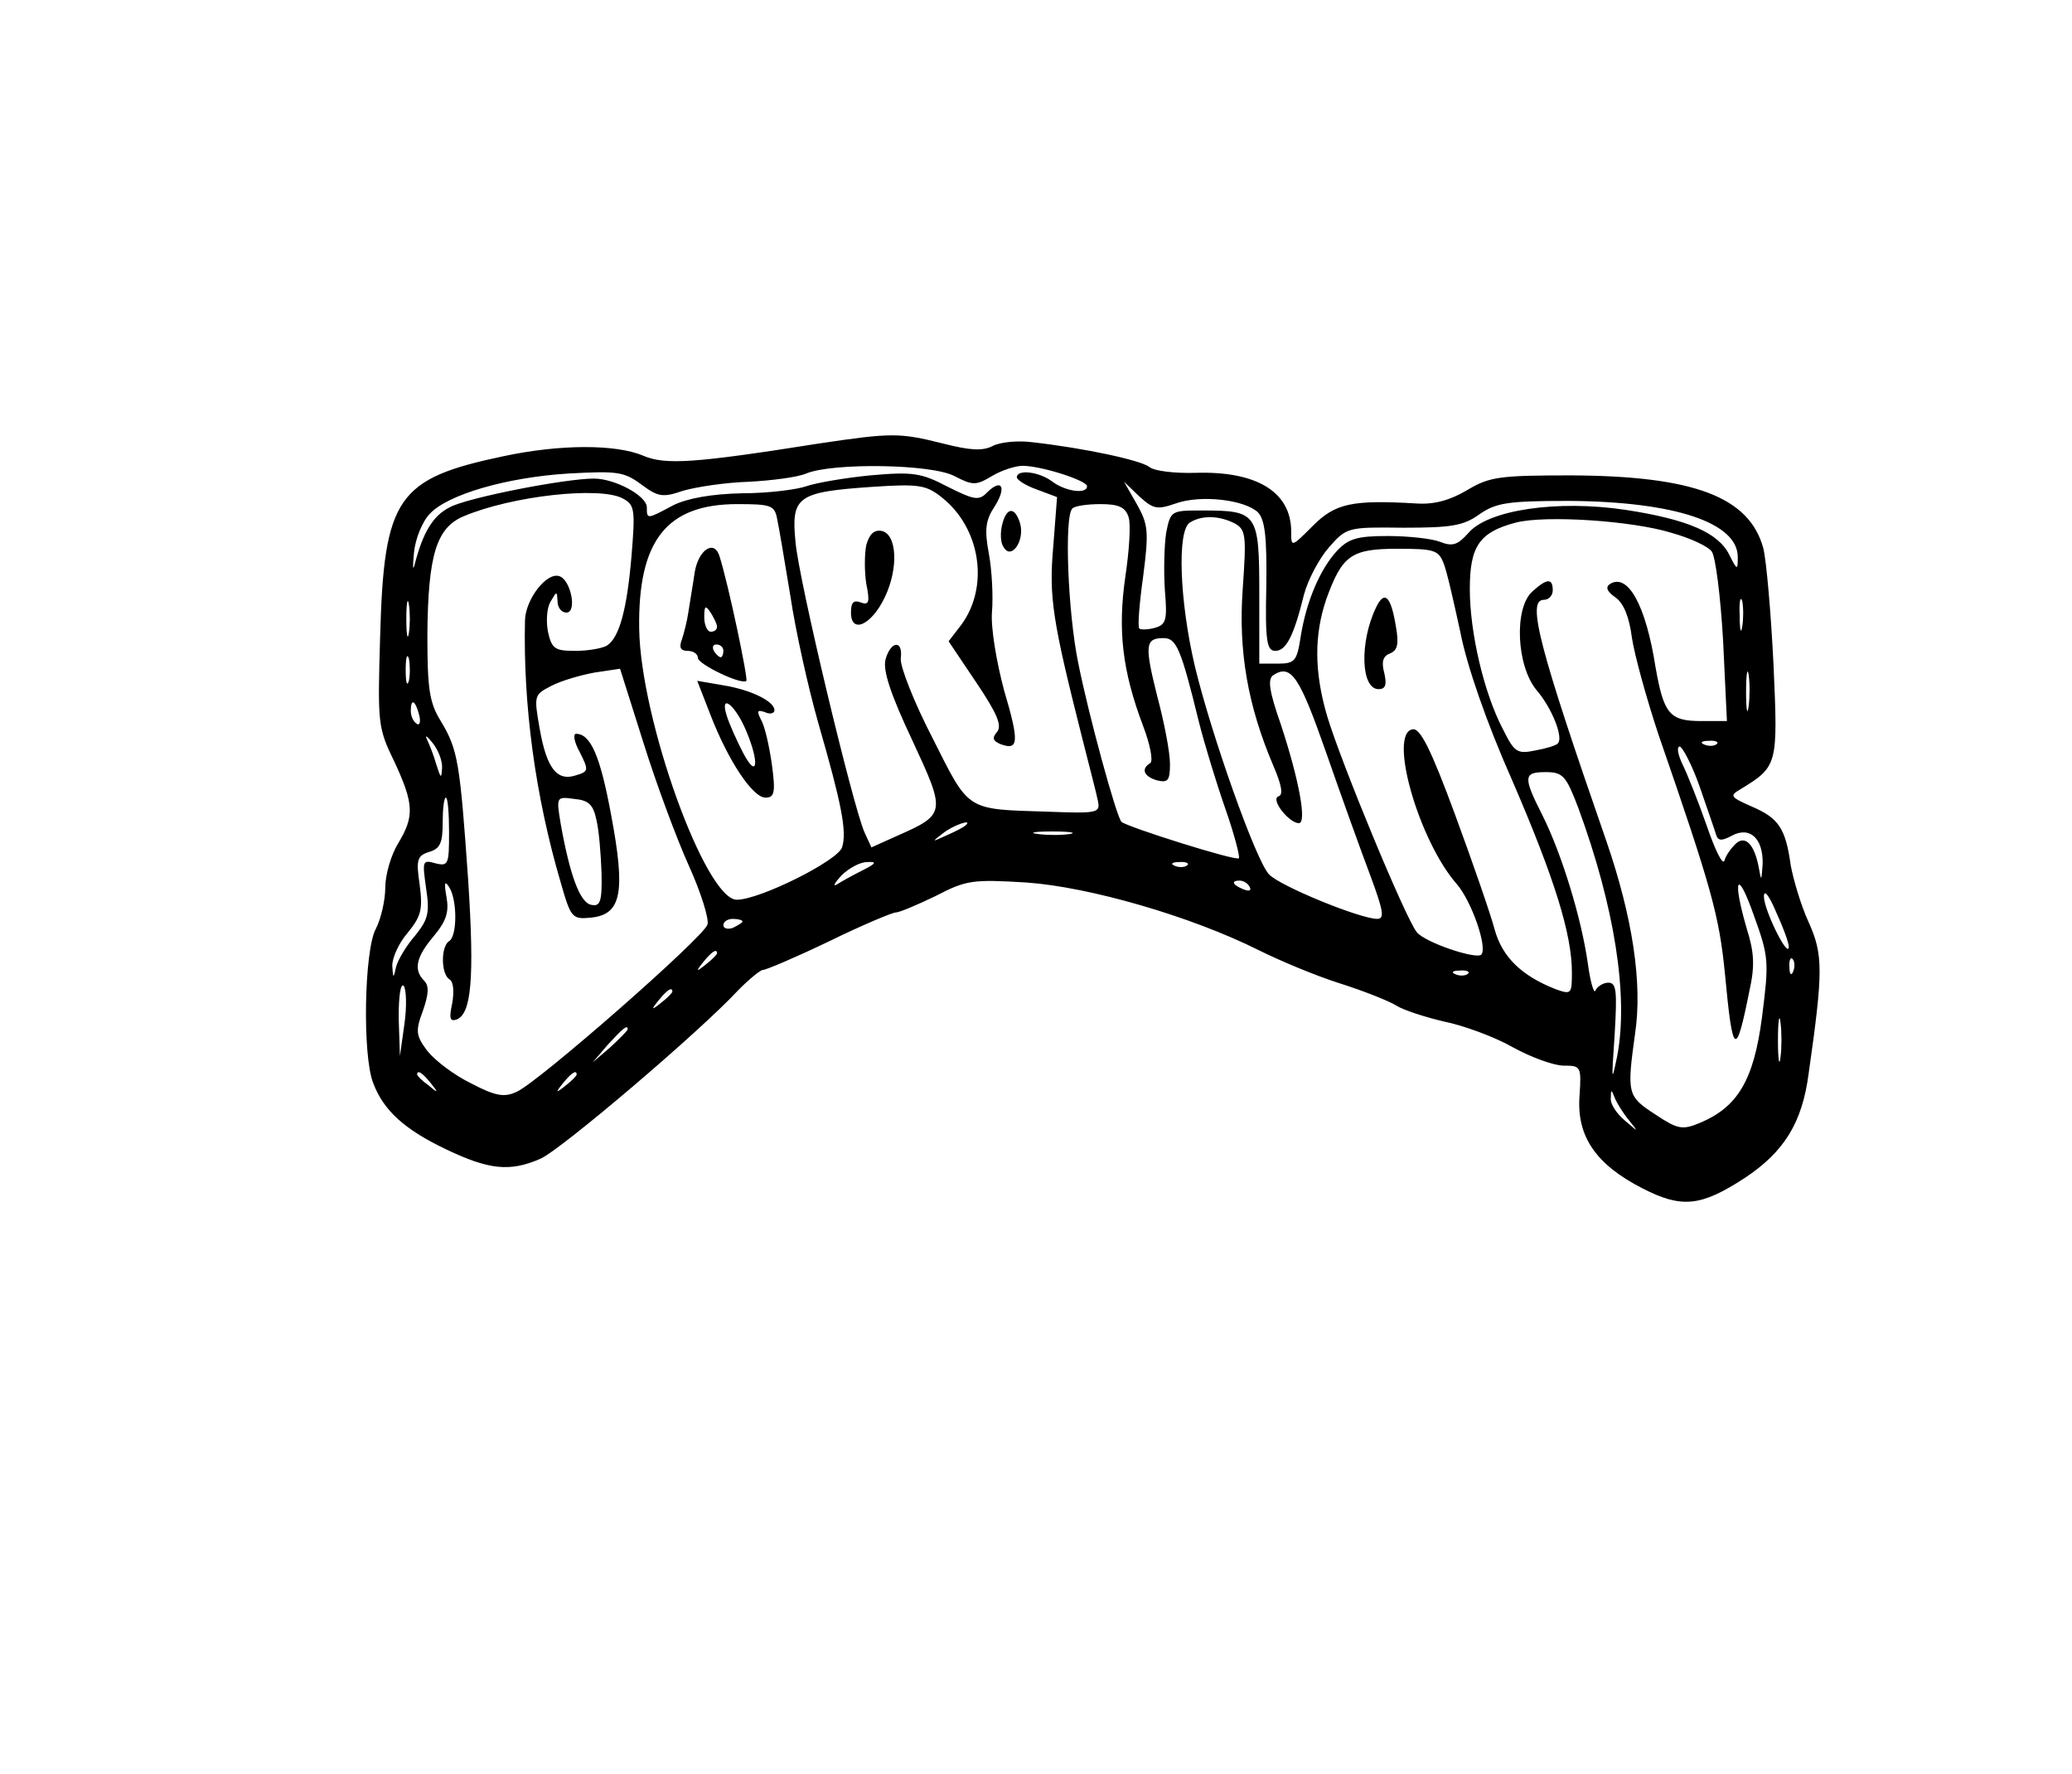 <?xml version="1.0" encoding="UTF-8" standalone="yes"?>
<svg version="1.0" xmlns="http://www.w3.org/2000/svg" width="243pt" height="208pt" viewBox="0 0 324 278" preserveAspectRatio="xMidYMid meet">
  <g transform="translate(0,278) scale(0.1,-0.1)" fill="#000000" stroke="none">
    <path d="M1280 2085 c-196 -31 -241 -34 -276 -19 -43 18 -130 18 -219 -1 -166
-35 -187 -64 -193 -281 -4 -137 -4 -144 22 -197 31 -67 32 -86 6 -129 -11 -18
-20 -49 -20 -69 0 -20 -7 -50 -15 -65 -18 -34 -21 -198 -4 -241 16 -43 49 -73
114 -104 67 -32 100 -36 148 -15 31 13 251 200 311 265 17 17 34 31 38 31 5 0
52 20 104 45 51 25 99 45 104 45 6 0 34 12 63 26 48 25 58 26 142 21 99 -7
258 -53 364 -106 32 -16 89 -40 127 -52 38 -12 78 -28 89 -35 11 -7 45 -18 75
-25 30 -6 79 -24 107 -40 29 -16 65 -29 80 -29 27 0 28 -1 25 -47 -5 -64 26
-108 98 -145 62 -32 92 -29 161 16 62 41 90 87 100 163 23 161 23 187 0 238
-12 26 -24 67 -28 89 -8 58 -19 74 -61 92 -34 15 -35 17 -18 27 59 36 59 38
52 196 -4 80 -11 162 -16 182 -22 80 -108 113 -300 114 -113 0 -129 -2 -164
-23 -27 -16 -52 -23 -80 -21 -101 6 -127 0 -162 -35 -34 -34 -34 -34 -34 -9 0
62 -54 95 -150 92 -33 -1 -65 3 -72 9 -14 11 -104 30 -184 39 -23 3 -51 0 -62
-6 -16 -8 -35 -7 -78 4 -68 17 -80 17 -194 0z m212 -51 c29 -15 34 -15 59 0
15 9 37 16 48 16 29 0 101 -23 101 -32 0 -13 -34 -8 -54 7 -21 16 -56 20 -56
7 0 -4 14 -13 31 -19 l32 -12 -6 -78 c-7 -79 -1 -116 45 -298 11 -44 23 -89
25 -100 4 -19 0 -20 -79 -17 -129 4 -122 0 -180 115 -29 56 -51 112 -50 125 4
30 -16 28 -24 -2 -4 -17 8 -54 42 -126 53 -114 53 -116 -24 -150 l-40 -18 -11
24 c-18 41 -103 395 -108 455 -7 71 3 78 120 86 74 5 85 3 110 -17 60 -48 74
-139 30 -199 l-20 -26 43 -64 c33 -49 41 -68 33 -78 -8 -9 -7 -14 5 -19 29
-11 30 3 6 84 -12 45 -21 98 -19 123 2 24 0 65 -5 92 -7 37 -5 52 9 73 19 30
12 45 -11 23 -13 -14 -20 -13 -62 8 -42 22 -55 24 -122 18 -41 -4 -86 -12
-100 -17 -14 -5 -59 -11 -100 -11 -49 -1 -87 -8 -109 -19 -41 -22 -41 -22 -41
-3 0 18 -50 45 -83 45 -45 0 -199 -30 -226 -45 -26 -13 -42 -39 -55 -90 -3
-11 -3 -2 -1 19 2 21 13 49 25 61 28 30 120 57 218 63 75 4 86 3 113 -17 27
-20 34 -21 66 -10 21 6 67 13 103 14 36 2 76 7 90 13 41 17 196 15 232 -4z
m347 -43 c39 14 108 6 129 -14 11 -12 14 -39 13 -116 -2 -86 1 -101 14 -101
17 0 29 23 45 88 6 23 24 57 39 74 28 32 30 32 117 31 75 0 94 3 119 21 26 18
44 21 140 21 166 -1 265 -34 265 -88 0 -21 -1 -21 -13 3 -17 35 -65 56 -163
71 -107 16 -215 0 -246 -36 -17 -19 -25 -22 -45 -14 -13 5 -50 9 -82 9 -47 0
-61 -4 -79 -23 -26 -28 -48 -78 -57 -134 -6 -39 -9 -43 -36 -43 l-29 0 0 110
c0 126 -3 130 -89 130 -49 0 -50 0 -57 -35 -3 -20 -4 -60 -2 -90 4 -47 2 -54
-16 -59 -11 -3 -22 -3 -24 -1 -3 2 0 39 6 82 9 70 8 81 -10 113 l-20 35 24
-23 c22 -20 28 -21 57 -11z m-867 8 c19 -10 20 -17 14 -90 -7 -83 -19 -129
-39 -141 -7 -4 -29 -8 -49 -8 -32 0 -37 3 -43 30 -3 16 -2 37 4 47 10 17 10
17 11 1 0 -10 6 -18 14 -18 17 0 7 51 -11 57 -20 7 -53 -36 -54 -69 -3 -133
16 -275 56 -411 16 -56 18 -58 48 -55 47 5 54 39 31 161 -17 92 -32 127 -55
127 -5 0 -3 -13 6 -29 14 -28 14 -30 -6 -36 -30 -10 -46 11 -57 73 -9 52 -9
53 18 67 15 8 46 17 68 21 l40 6 37 -117 c20 -64 52 -150 71 -192 19 -42 32
-84 29 -92 -6 -20 -265 -247 -299 -262 -19 -9 -33 -7 -71 13 -27 13 -57 36
-69 51 -18 24 -19 31 -7 63 9 26 10 39 2 47 -17 17 -13 37 15 70 20 24 24 38
20 61 -4 22 -3 27 4 16 13 -20 13 -77 0 -85 -13 -8 -13 -52 1 -60 6 -4 7 -19
4 -37 -5 -23 -4 -29 6 -26 24 8 29 63 19 218 -13 186 -16 205 -43 250 -18 29
-21 51 -21 135 1 125 14 168 57 186 76 32 213 47 249 28z m242 -31 c3 -13 12
-68 21 -122 8 -54 28 -144 44 -200 36 -125 45 -169 37 -194 -7 -21 -129 -82
-165 -82 -49 0 -151 282 -153 425 -2 138 43 195 154 195 52 0 58 -2 62 -22z
m551 2 c4 -11 1 -54 -5 -94 -12 -83 -5 -147 28 -234 11 -29 16 -55 11 -58 -15
-9 -10 -21 11 -27 17 -4 20 0 20 26 0 18 -9 65 -20 106 -20 80 -19 91 10 91
20 0 27 -16 55 -130 9 -36 28 -98 42 -138 14 -40 23 -75 21 -77 -4 -5 -175 49
-184 57 -8 8 -52 169 -68 250 -16 78 -22 229 -9 241 3 4 23 7 44 7 29 0 39 -5
44 -20z m166 -10 c18 -10 19 -18 13 -103 -7 -98 8 -183 48 -277 13 -30 16 -46
8 -48 -13 -5 17 -42 32 -42 13 0 0 69 -28 154 -19 54 -21 72 -12 78 28 18 41
-2 83 -122 24 -69 55 -155 69 -192 20 -54 23 -68 11 -68 -27 0 -154 52 -170
70 -21 23 -90 218 -116 326 -24 102 -28 212 -8 225 19 12 46 11 70 -1z m685
-15 c29 -8 57 -21 63 -29 6 -7 14 -70 18 -140 l6 -126 -40 0 c-50 0 -59 11
-72 85 -15 96 -43 147 -71 130 -8 -5 -5 -12 8 -21 13 -9 22 -31 26 -63 4 -27
23 -96 42 -153 83 -240 95 -283 104 -375 12 -128 17 -132 38 -27 9 40 8 61 -4
99 -23 79 -15 95 11 21 24 -66 24 -73 13 -160 -13 -99 -38 -141 -98 -166 -27
-11 -34 -10 -70 14 -43 28 -44 32 -31 126 12 79 -4 183 -45 302 -106 305 -125
378 -98 378 8 0 14 7 14 15 0 19 -9 19 -32 -2 -29 -26 -25 -117 7 -155 24 -28
42 -74 33 -83 -2 -3 -18 -8 -35 -11 -29 -6 -33 -3 -51 33 -30 57 -52 152 -52
220 0 67 15 89 72 104 46 12 183 3 244 -16z m-357 -48 c5 -12 16 -61 26 -107
10 -52 41 -142 81 -232 67 -155 94 -242 94 -302 0 -34 -1 -35 -26 -26 -53 21
-83 50 -95 93 -6 23 -34 104 -62 180 -38 103 -55 137 -67 134 -38 -7 10 -175
70 -243 23 -27 48 -99 38 -110 -8 -8 -88 19 -101 35 -17 20 -119 266 -141 340
-20 69 -20 126 -1 182 25 69 39 79 112 79 57 0 64 -2 72 -23z m-1622 -109 c-2
-13 -4 -3 -4 22 0 25 2 35 4 23 2 -13 2 -33 0 -45z m2090 10 c-2 -13 -4 -5 -4
17 -1 22 1 32 4 23 2 -10 2 -28 0 -40z m-2090 -85 c-3 -10 -5 -2 -5 17 0 19 2
27 5 18 2 -10 2 -26 0 -35z m2100 -40 c-2 -16 -4 -5 -4 22 0 28 2 40 4 28 2
-13 2 -35 0 -50z m-2084 -13 c3 -11 1 -18 -4 -14 -5 3 -9 12 -9 20 0 20 7 17
13 -6z m36 -84 c-1 -17 -2 -16 -9 6 -4 14 -11 32 -15 40 -3 7 1 4 9 -6 9 -11
16 -29 15 -40z m1998 38 c-3 -3 -12 -4 -19 -1 -8 3 -5 6 6 6 11 1 17 -2 13 -5z
m-27 -66 c12 -35 24 -69 26 -76 3 -10 9 -10 24 -2 29 16 50 -4 49 -44 -2 -27
-2 -28 -6 -6 -7 38 -22 52 -37 37 -7 -7 -15 -18 -17 -26 -3 -7 -15 18 -28 56
-13 37 -30 80 -38 96 -7 15 -9 27 -4 27 4 0 19 -28 31 -62z m-190 -34 c57
-155 79 -295 61 -389 -9 -44 -9 -40 -4 33 4 69 3 82 -10 82 -8 0 -17 -6 -20
-12 -2 -7 -8 12 -12 42 -10 71 -41 172 -71 232 -31 61 -30 68 5 68 27 0 32 -6
51 -56z m-1770 -38 c0 -50 -1 -54 -21 -49 -21 6 -21 4 -15 -39 6 -39 3 -49
-17 -74 -14 -16 -27 -38 -30 -49 -4 -19 -5 -19 -6 2 0 12 10 35 24 51 21 26
24 36 19 75 -6 40 -4 46 15 52 17 5 21 14 21 46 0 21 2 39 5 39 3 0 5 -24 5
-54z m231 19 c4 -16 7 -54 8 -83 1 -45 -2 -53 -16 -50 -18 3 -34 48 -48 127
-7 42 -7 43 21 39 23 -2 30 -9 35 -33z m578 -9 c-2 -2 -15 -9 -29 -15 -24 -11
-24 -11 -6 3 16 13 49 24 35 12z m164 -13 c-13 -2 -35 -2 -50 0 -16 2 -5 4 22
4 28 0 40 -2 28 -4z m-325 -57 c-16 -8 -34 -18 -40 -22 -7 -4 -4 2 7 14 11 11
29 21 40 21 16 1 15 -2 -7 -13z m509 8 c-3 -3 -12 -4 -19 -1 -8 3 -5 6 6 6 11
1 17 -2 13 -5z m98 -34 c3 -6 -1 -7 -9 -4 -18 7 -21 14 -7 14 6 0 13 -4 16
-10z m845 -94 c-1 -19 -39 58 -39 79 0 12 8 2 19 -24 11 -24 20 -48 20 -55z
m-1640 40 c0 -2 -7 -6 -15 -10 -8 -3 -15 -1 -15 4 0 6 7 10 15 10 8 0 15 -2
15 -4z m-40 -50 c0 -2 -8 -10 -17 -17 -16 -13 -17 -12 -4 4 13 16 21 21 21 13z
m1687 -28 c-3 -8 -6 -5 -6 6 -1 11 2 17 5 13 3 -3 4 -12 1 -19z m-510 -4 c-3
-3 -12 -4 -19 -1 -8 3 -5 6 6 6 11 1 17 -2 13 -5z m-1667 -79 l-7 -50 -2 60
c0 34 3 55 8 50 4 -6 5 -32 1 -60z m420 51 c0 -2 -8 -10 -17 -17 -16 -13 -17
-12 -4 4 13 16 21 21 21 13z m1737 -103 c-2 -16 -4 -3 -4 27 0 30 2 43 4 28 2
-16 2 -40 0 -55z m-1807 44 c0 -2 -12 -14 -27 -28 l-28 -24 24 28 c23 25 31
32 31 24z m-309 -84 c13 -16 12 -17 -3 -4 -10 7 -18 15 -18 17 0 8 8 3 21 -13z
m229 13 c0 -2 -8 -10 -17 -17 -16 -13 -17 -12 -4 4 13 16 21 21 21 13z m1649
-71 c16 -20 16 -20 -6 -1 -13 11 -23 26 -22 35 0 14 1 14 6 1 3 -8 13 -24 22
-35z"/>
    <path d="M1567 1958 c-3 -12 -3 -28 2 -35 12 -22 34 10 26 37 -8 26 -21 26
-28 -2z"/>
    <path d="M1354 1926 c-3 -15 -3 -42 0 -61 6 -29 4 -34 -9 -29 -11 4 -15 0 -15
-16 0 -34 32 -20 53 24 22 46 19 99 -5 104 -12 2 -19 -5 -24 -22z"/>
    <path d="M1085 1883 c-3 -21 -8 -49 -10 -63 -2 -14 -7 -33 -10 -42 -5 -13 -2
-18 9 -18 9 0 16 -5 16 -11 0 -10 69 -43 76 -36 3 3 -28 151 -42 195 -8 27
-33 11 -39 -25z m35 -85 c0 -5 -4 -8 -10 -8 -5 0 -10 10 -10 23 0 18 2 19 10
7 5 -8 10 -18 10 -22z m10 -38 c0 -5 -2 -10 -4 -10 -3 0 -8 5 -11 10 -3 6 -1
10 4 10 6 0 11 -4 11 -10z"/>
    <path d="M1110 1659 c28 -72 66 -129 86 -129 14 0 16 8 10 52 -4 28 -11 60
-17 70 -7 14 -6 16 6 12 8 -4 15 -2 15 3 0 14 -37 32 -80 39 l-41 7 21 -54z
m56 -25 c21 -50 17 -76 -5 -34 -10 19 -22 46 -26 59 -11 36 14 16 31 -25z"/>
    <path d="M2153 1828 c-26 -54 -24 -128 4 -128 11 0 13 7 9 25 -5 18 -2 27 9
31 12 5 14 15 9 43 -8 48 -18 56 -31 29z"/>
  </g>
</svg>